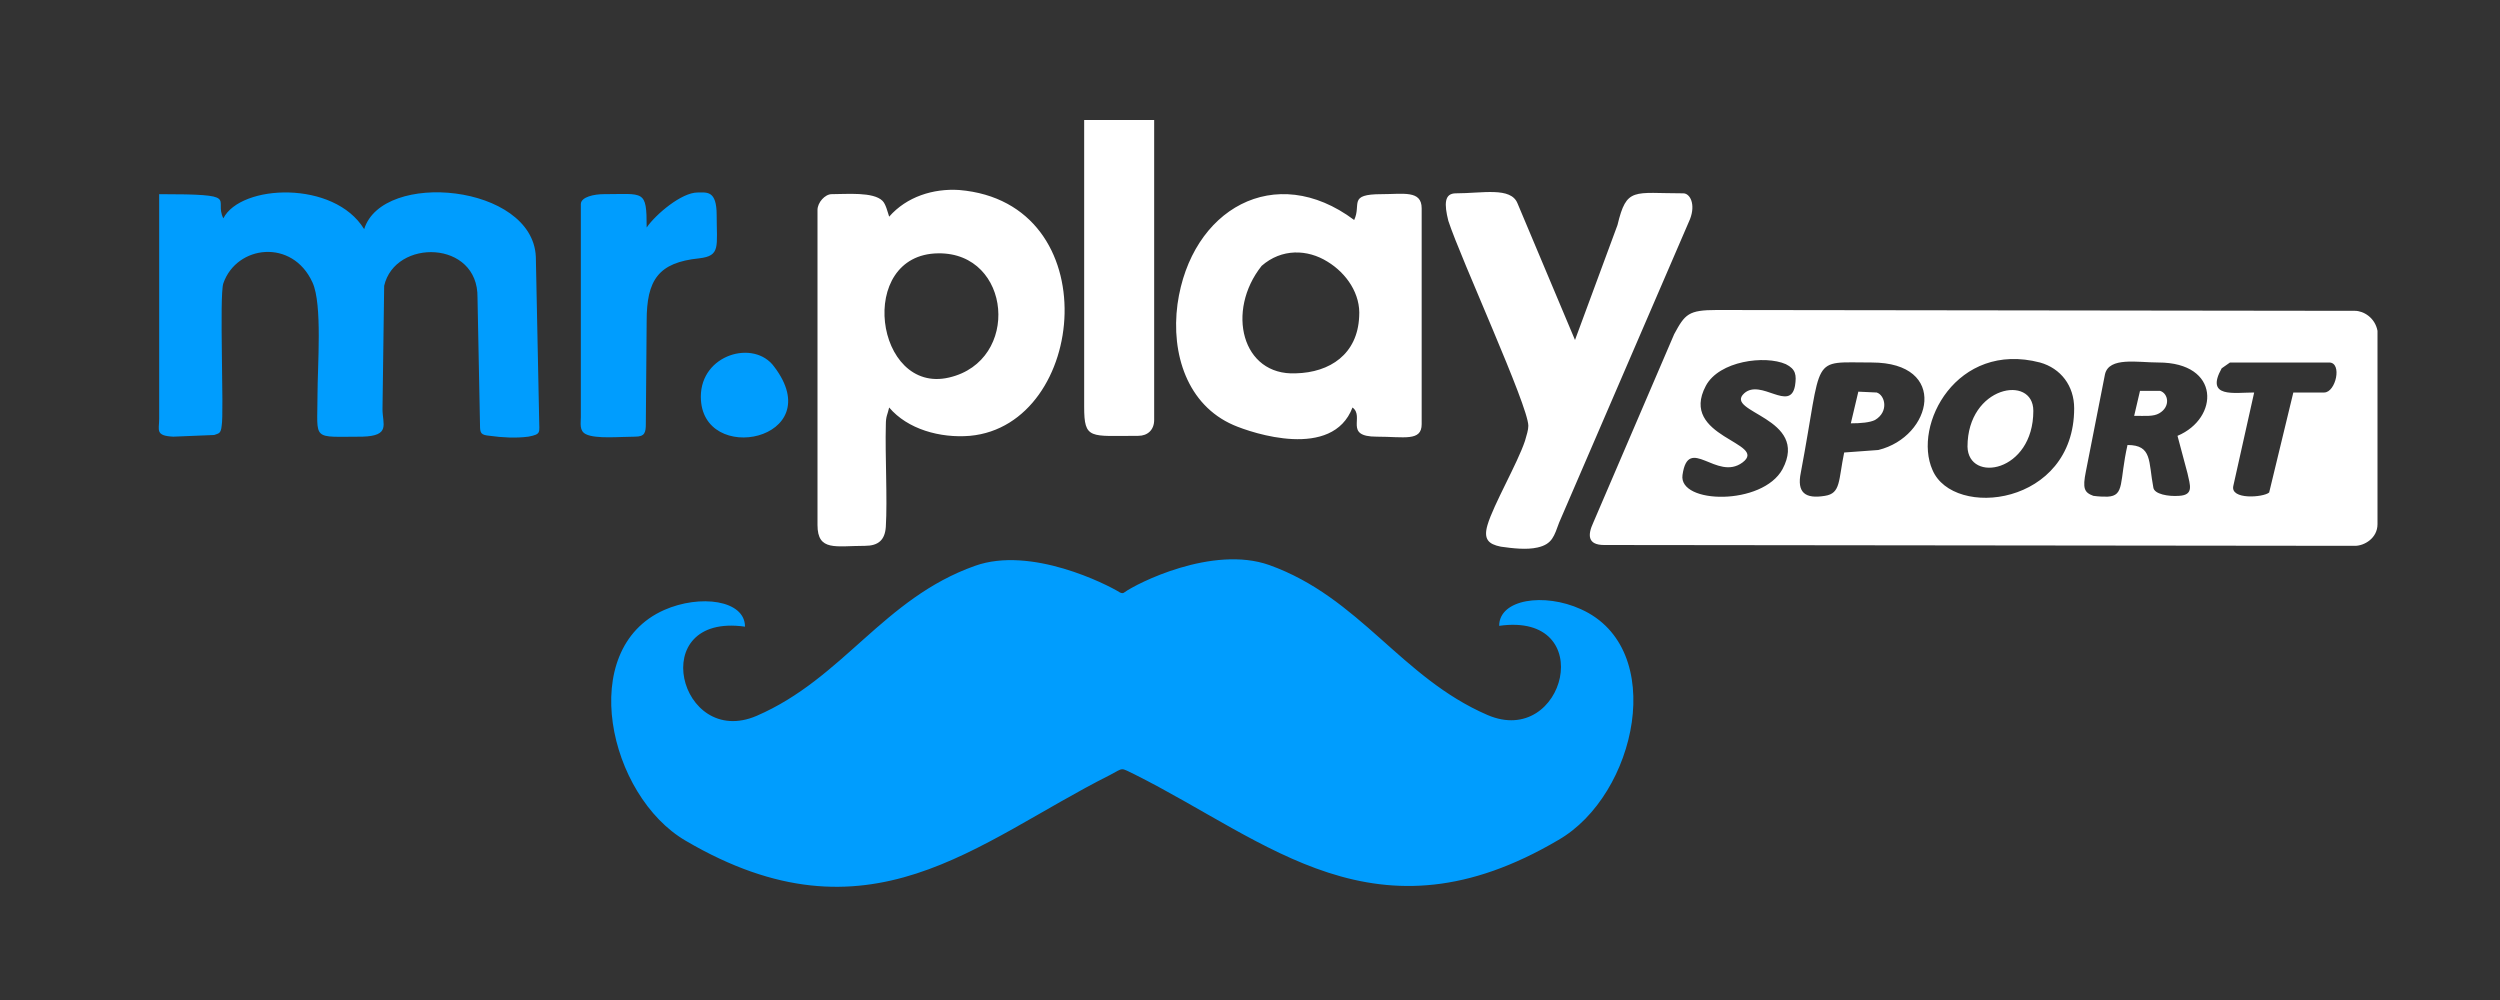 <svg xmlns="http://www.w3.org/2000/svg" width="300" height="120" fill-rule="evenodd" xmlns:v="https://www.betzillion.com"><rect width="100%" height="100%" fill="#333333" stroke="none"/><path fill="#009dfe" d="M136.1 92.9c16.2 8.1 29 20.8 50.9 7.9 9.4-5.4 13.2-23 2.7-27.7-4.4-2-9.8-1.2-9.8 2 12-1.7 7.9 14.7-1.4 10.7-10.4-4.5-15.3-14.1-26.2-18-6.8-2.4-15.9 2.2-17.4 3.3-.1.1-.3.1-.5 0-1.6-1-10.7-5.6-17.4-3.2-11 3.9-15.8 13.5-26.2 18-9.3 4-13.4-12.4-1.4-10.7 0-3.2-5.4-3.9-9.7-2-10.6 4.7-6.7 22.3 2.6 27.7 22 12.9 34.8.2 50.9-7.9 1.7-.9 1.2-.9 2.9-.1h0 0z"/><path fill="#fff" d="M192.5 65.4l90.1.1c1.1 0 2.7-.9 2.7-2.6V39.7c-.3-1.6-1.7-2.4-2.7-2.4l-76.6-.1c-3.4 0-3.8.5-5.1 2.9l-9.7 22.6c-.7 1.5-.7 2.7 1.3 2.7zm22.9-19.1c-.6 3.2-4.1-.9-6.1.9-2.5 2.3 7.9 2.9 4.6 9.1-2.4 4.4-12.5 4.2-12 .7.7-4.9 4.1.8 7.2-1.5 3.2-2.4-7.7-3-4.4-9.2 1.6-3 7.1-3.7 9.6-2.6 1.2.6 1.3 1.3 1.1 2.6zm5.9 8c-.7 3.4-.4 4.9-2.3 5.2-2.4.4-3.4-.4-2.9-2.8 2.7-14.3 1-13.2 8.5-13.2 9.3 0 7.3 8.9.8 10.5l-4.1.3zm27.6-5.3c0 11.7-14.5 13.3-17 7.4-2.4-5.4 2.9-15.5 12.9-12.9 2.5.7 4.1 2.8 4.1 5.5zm12.4 3.3l1.2 4.5c.3 1.4.8 2.6-1 2.7-1.3.1-3-.2-3.1-1-.6-3.1-.1-5.1-3.1-5.1-1 4.4-.3 6.1-2.4 6.2-.5 0-1 0-1.7-.1-1.1-.4-1.3-.9-.9-2.9l2.3-11.7c.5-2.1 3.9-1.4 6.4-1.4 7.5 0 7.3 6.7 2.3 8.8h0 0zm13.9-5.2l-2.9 12c-.7.6-4.7.9-4.3-.8l2.5-11.2c-2.4 0-5.9.7-3.9-2.9l1-.7h11.9c1.6 0 .8 3.6-.6 3.6h-3.7zM223 47l-.9 3.8c1.2 0 2.3-.1 2.9-.4 1.7-1 1.2-3 .2-3.3L223 47zm21 2.3c0-4.4-7.9-3-7.9 4.3.1 4.4 7.9 3.1 7.9-4.3zm12.8-2.4l-.7 3c1.4 0 2.3.1 3-.3 1.4-.8 1.1-2.4.1-2.7h-2.4 0zM112.6 30.4c8.8-.1 9.9 12.9 1.3 14.9-8.9 2.1-11.2-14.8-1.3-14.9zm-5.9-4.4c-.2-.6-.4-1.5-.8-1.9-1.1-1.1-4.3-.8-6.1-.8-.8 0-1.7 1-1.7 1.9V63c0 3.2 2.2 2.5 5.7 2.5 1.6 0 2.4-.7 2.5-2.3.2-3.3-.1-8.6 0-12.2 0-1.1.2-1.2.4-2.1 2.2 2.6 6.1 3.7 9.7 3.4 14.1-1.3 16.6-28-1.3-29.5-3.1-.2-6.3.8-8.4 3.2zm44.7 5.9c2.4-2.1 5.5-2 7.9-.5 2.3 1.4 4 3.9 3.8 6.6-.2 4.5-3.5 6.7-7.6 6.8-6.5.3-8.4-7.5-4.1-12.9h0zM148 51c2.3 1 11.9 4.2 14.3-2.1 1.5 1.1-1.1 3.5 2.9 3.5 3.3 0 5.4.6 5.4-1.5V25c0-2.2-2.2-1.7-4.8-1.7-4.1 0-2.4 1.2-3.3 3.1-9.5-7.1-19.6-1.3-21.2 10.1-.8 6 1.2 12.1 6.7 14.5h0 0zm35.4.1c0 .5-.2 1.1-.4 1.8-.9 2.7-3.8 7.7-4.5 10.1-.5 1.7.1 2.3 1.6 2.6 1.4.2 3.1.4 4.4.1 1.8-.4 2-1.4 2.6-3l15.7-36.4c.7-1.8 0-3.1-.8-3.1-6 0-6.8-.8-7.9 3.8L189 40.8l-6.9-16.4c-.8-2-4.2-1.2-7.4-1.2-1.4 0-1.4 1.3-.9 3.3 1.5 4.6 9.6 22.2 9.6 24.6zm-53.3-2.3c0 4 .7 3.5 6.5 3.5 1.1 0 1.9-.7 1.9-1.9v-36h-8.4v34.4h0 0z"/><path fill="#009dfe" d="M26.8 26.2c-1.2-2.4 2.3-2.9-7.7-2.9v27c0 1.3-.5 2 1.7 2.1l4.9-.2c.5-.2.8-.1.9-1.1.3-1.6-.3-15.6.2-17.1 1.6-4.6 8.3-5.4 10.7-.1 1.2 2.6.6 10 .6 13.5 0 5.6-.8 5 5.4 5 3.4-.1 2.4-1.5 2.4-3.3l.2-14.8c1.3-5.7 11.3-5.5 11.2 1.4l.3 15.3c0 1 .1 1.2 1.2 1.3 1.4.2 3.1.3 4.6.1 1.6-.3 1.3-.5 1.3-2l-.4-19.6c-.4-8.7-18.4-10.4-20.6-3.3-3.6-5.9-14.8-5.4-16.9-1.3zm50.8 1.1c0-4.6-.3-4-5.2-4-1 0-2.7.3-2.7 1.2v25.6c0 .7-.2 1.6.6 2 1.2.6 4.1.3 5.9.3 1.2 0 1.3-.5 1.3-1.6l.1-12.3c0-4.9 1.4-7 6.3-7.5 2.6-.3 2.1-1.4 2.1-5.2 0-3-1.2-2.7-2.3-2.7-1.9 0-5 2.6-6.1 4.2h0zm6.5 20.3c0 8.4 15.5 5.2 8.8-3.6-2.4-3.3-8.8-1.5-8.8 3.6z"/></svg>